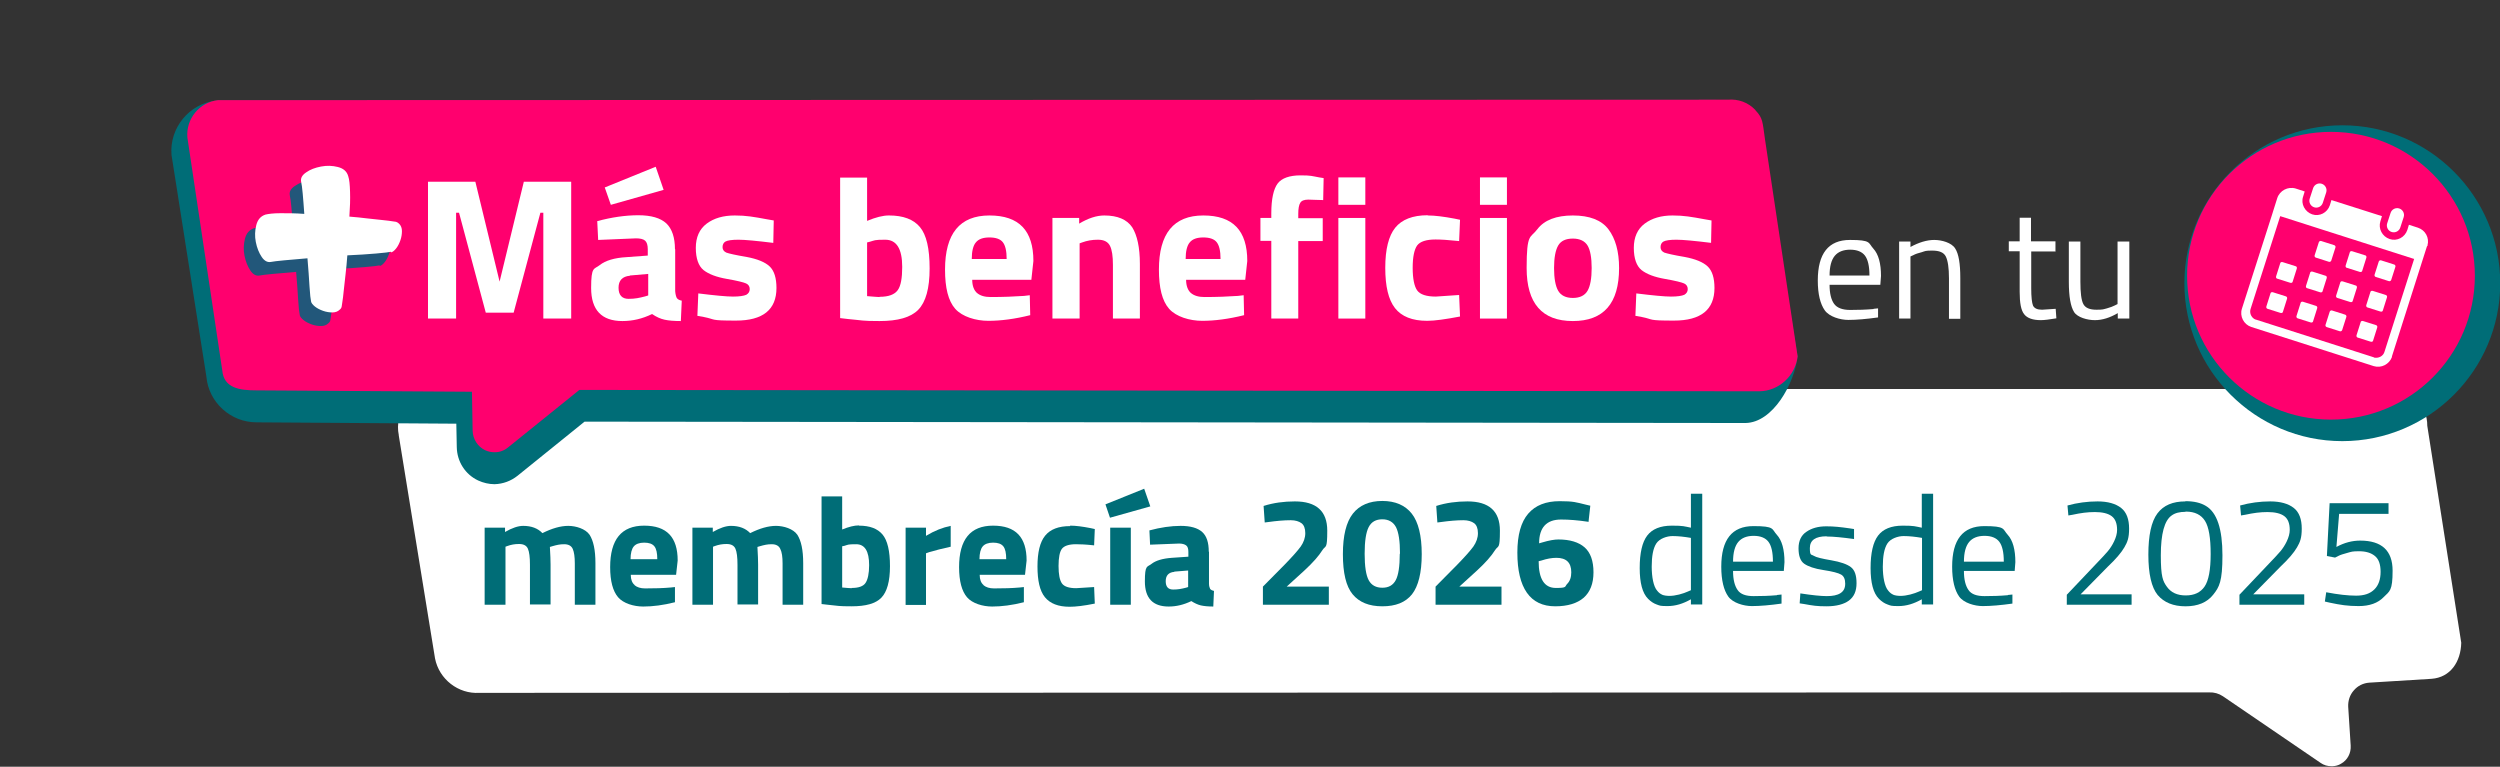 <?xml version="1.0" encoding="UTF-8"?>
<svg id="Capa_2" xmlns="http://www.w3.org/2000/svg" version="1.1" viewBox="0 0 1103.4 338.4">
  <rect x="0" y="0" width="1103.4" height="338.4" fill="#333333" stroke="none"/>
  <!-- Generator: Adobe Illustrator 29.6.1, SVG Export Plug-In . SVG Version: 2.1.1 Build 9)  -->
  <defs>
    <style>
      .st0 {
        fill: #fff;
      }

      .st1 {
        fill: #006d77;
      }

      .st2 {
        fill: #ff006e;
      }

      .st3 {
        fill: #22577a;
      }
    </style>
  </defs>
  <g id="Layer_5">
    <path class="st0" d="M234.6,171.7h838c0-.1-16.8-.1-16.8-.1,8.6.3,15.6,7.6,15.5,16.3l15,95.8c-.2,8.4-4.8,15.3-13.1,15.9l-27.5,1.7c-2.7.2-5.1,1.4-6.8,3.4-1.8,2-2.6,4.6-2.5,7.2l1.1,17.2c.2,3.3-1.4,6.4-4.3,8-1.1.7-2.4,1-3.7,1.1h-.4c-1.8,0-3.5-.5-4.9-1.5l-43.1-29.4c-1.8-1.2-3.9-1.8-6.1-1.7h-.2l-763,.2h-.2c-9.3.6-17.8-6-19.6-15.2h0l-16-98.4v-.2c-1-4.8.2-9.6,3.2-13.4,3.1-3.9,7.7-6,12.6-5.9h0l42.6-1h.2Z"/>
    <g>
      <path class="st1" d="M223,266.9h-9.1v-34h9v1.9c3.1-1.8,5.8-2.7,8-2.7,3.7,0,6.5,1.1,8.5,3.2,4.2-2.1,8-3.2,11.4-3.2s7.6,1.3,9.4,3.9c1.7,2.6,2.6,6.8,2.6,12.5v18.4h-9.1v-18.2c0-2.9-.3-5-.9-6.4-.6-1.4-1.9-2.1-3.8-2.1s-3.2.3-5.3.9l-1,.3c.2,3.4.3,6,.3,7.8v17.6h-9.1v-17.5c0-3.4-.3-5.7-.9-7.1-.6-1.4-1.9-2.1-3.9-2.1s-3.5.3-5.2.9l-.8.3v25.4h0v.2h0Z"/>
      <path class="st1" d="M280.1,258.3c1.1.9,2.6,1.4,4.6,1.4,4.2,0,8-.1,11.3-.4l1.9-.2v6.7c-5.1,1.3-9.8,1.9-14,1.9s-8.8-1.4-11.1-4.1-3.5-7.1-3.5-13.3c0-12.2,5-18.3,15-18.3s14.8,5.1,14.8,15.4l-.7,6.3h-20c0,2.1.6,3.6,1.7,4.5h0ZM290.1,246.8c0-2.7-.4-4.6-1.3-5.7-.9-1.1-2.4-1.6-4.5-1.6s-3.7.6-4.6,1.7c-.9,1.1-1.4,3-1.4,5.6h11.8Z"/>
      <path class="st1" d="M314.7,266.9h-9.1v-34h9v1.9c3.1-1.8,5.8-2.7,8-2.7,3.7,0,6.5,1.1,8.5,3.2,4.2-2.1,8-3.2,11.4-3.2s7.6,1.3,9.4,3.9c1.7,2.6,2.6,6.8,2.6,12.5v18.4h-9.1v-18.2c0-2.9-.3-5-1-6.4-.6-1.4-1.9-2.1-3.8-2.1s-3.2.3-5.3.9l-1,.3c.2,3.4.3,6,.3,7.8v17.6h-9.1v-17.5c0-3.4-.3-5.7-.9-7.1-.6-1.4-1.9-2.1-3.9-2.1s-3.5.3-5.2.9l-.8.3v25.4h0v.2Z"/>
      <path class="st1" d="M379.1,232c4.8,0,8.2,1.3,10.4,3.9s3.3,7.3,3.3,14-1.3,11.3-3.8,13.9-6.9,3.8-13.1,3.8-5.5-.2-10.7-.7l-2.6-.3v-47.5h9.1v14.6c2.9-1.2,5.4-1.8,7.3-1.8h.1ZM375.9,259.5c3,0,5.1-.7,6.1-2.2s1.6-4.1,1.6-7.9c0-6.1-1.9-9.2-5.7-9.2s-3.5.2-5.2.7l-1,.2v18.2c2.1.2,3.5.3,4.1.3h.1Z"/>
      <path class="st1" d="M399.7,266.9v-34h9v3.6c3.8-2.3,7.4-3.7,10.9-4.4v9.2c-3.7.8-6.8,1.6-9.5,2.4l-1.4.5v22.8h-9.1.1Z"/>
      <path class="st1" d="M434.1,258.3c1.1.9,2.6,1.4,4.6,1.4,4.2,0,8-.1,11.3-.4l1.9-.2v6.7c-5.1,1.3-9.8,1.9-14,1.9s-8.8-1.4-11.1-4.1-3.5-7.1-3.5-13.3c0-12.2,5-18.3,15-18.3s14.8,5.1,14.8,15.4l-.7,6.3h-20c0,2.1.6,3.6,1.7,4.5h0ZM444.1,246.8c0-2.7-.4-4.6-1.3-5.7-.9-1.1-2.4-1.6-4.5-1.6s-3.7.6-4.6,1.7c-.9,1.1-1.4,3-1.4,5.6h11.8Z"/>
      <path class="st1" d="M472.4,232c2.4,0,5.4.4,9,1.1l1.8.4-.3,7.2c-3.6-.4-6.2-.5-8-.5-3.1,0-5.2.7-6.2,2s-1.5,3.9-1.5,7.6.5,6.3,1.5,7.7,3.1,2.1,6.3,2.1l7.9-.5.3,7.3c-4.9,1-8.5,1.4-11.1,1.4-5,0-8.6-1.4-10.9-4.2s-3.3-7.4-3.3-13.6,1.1-10.8,3.4-13.6,5.9-4.2,11-4.2h0v-.2h.1Z"/>
      <path class="st1" d="M487.9,222.6l17.1-6.9,2.7,7.8-17.8,5-2-5.9h0ZM490,232.9h9.1v34h-9.1v-34h0Z"/>
      <path class="st1" d="M533.6,243.5v14.1c0,1.1.3,1.9.5,2.3.3.4.8.7,1.7.9l-.3,6.9c-2.3,0-4.2-.2-5.5-.5s-2.8-1-4.2-1.9c-3.3,1.6-6.6,2.4-10,2.4-7,0-10.5-3.7-10.5-11.1s1-6.2,2.9-7.7,4.9-2.4,9-2.7l7.3-.5v-2.1c0-1.4-.3-2.4-1-2.9s-1.7-.8-3.1-.8l-12.8.5-.3-6.3c4.8-1.3,9.5-2,13.8-2s7.5.9,9.5,2.7,2.9,4.7,2.9,8.7h0ZM518.3,252.4c-2.5.2-3.8,1.6-3.8,4.1s1.1,3.7,3.3,3.7,3.6-.3,5.6-.8l1-.3v-7.3l-6.2.5h.1Z"/>
      <path class="st1" d="M586.5,266.9h-29.1v-8l9.6-9.7c3.4-3.5,5.8-6.2,7.1-8,1.3-1.9,2-3.8,2-5.9s-.6-3.6-1.7-4.4-2.7-1.3-4.7-1.3c-3,0-6.3.3-9.9.8l-1.6.2-.5-7.3c4.4-1.4,9-2,13.8-2,9.5,0,14.3,4.3,14.3,12.9s-.7,6.3-2.2,8.7-4.1,5.4-7.9,8.9l-7.8,7.1h18.6v8.2h0v-.2h0Z"/>
      <path class="st1" d="M597.1,226.7c2.9-3.7,7.3-5.6,13-5.6s10.1,1.9,13,5.6c2.9,3.7,4.4,9.7,4.4,17.9s-1.5,14.1-4.3,17.7c-2.9,3.6-7.2,5.3-13.1,5.3s-10.2-1.8-13.1-5.3-4.3-9.4-4.3-17.7,1.5-14.2,4.4-17.9h0ZM617.9,244.4c0-5.6-.6-9.5-1.8-11.8-1.2-2.2-3.2-3.4-6-3.4s-4.8,1.1-6,3.4c-1.2,2.3-1.8,6.2-1.8,11.8s.6,9.5,1.8,11.7,3.2,3.3,6,3.3,4.7-1.1,5.9-3.3,1.8-6.1,1.8-11.7h0Z"/>
      <path class="st1" d="M662.7,266.9h-29.1v-8l9.6-9.7c3.4-3.5,5.8-6.2,7.1-8,1.3-1.9,2-3.8,2-5.9s-.6-3.6-1.7-4.4-2.7-1.3-4.7-1.3c-3,0-6.3.3-9.9.8l-1.6.2-.5-7.3c4.4-1.4,9-2,13.8-2,9.5,0,14.3,4.3,14.3,12.9s-.7,6.3-2.2,8.7-4.1,5.4-7.9,8.9l-7.8,7.1h18.6v8.2h0v-.2h0Z"/>
      <path class="st1" d="M701,230.3c-4.6-.7-8.6-1-12-1-6.4,0-9.7,3.5-9.7,10.5l1.4-.4c3-.9,5.4-1.3,7.1-1.3,5.1,0,9,1.2,11.6,3.5s3.9,6,3.9,11-1.5,8.7-4.3,11.2c-2.9,2.5-7.1,3.8-12.6,3.8s-9.7-2-12.5-6-4.2-9.9-4.2-17.7,1.6-13.5,4.8-17.2,7.8-5.5,13.9-5.5,7.3.5,11.4,1.5l2.1.5-.8,7.2h-.1ZM687,246.2c-2.1,0-4.3.4-6.7,1.2l-1.2.3c0,7.8,2.5,11.8,7.6,11.8s3.8-.6,5-1.8c1.2-1.2,1.8-2.9,1.8-5.1,0-4.3-2.2-6.4-6.6-6.4h.1Z"/>
      <path class="st1" d="M751.3,218v48.8h-5v-2.3c-3.5,2-6.9,3-10.3,3s-3.4-.2-4.8-.7c-1.4-.5-2.6-1.3-3.8-2.5-2.5-2.5-3.7-7-3.7-13.6s1.1-11.4,3.3-14.3,5.8-4.4,10.9-4.4,5.4.3,8.4.9v-15h5,0ZM733.6,262.5c.8.3,1.9.5,3.2.5s2.7-.2,4.3-.6,2.9-.9,3.8-1.3l1.4-.6v-23.1c-2.9-.5-5.6-.8-8.1-.8s-5.8,1.1-7.2,3.3-2,5.6-2,10.2.8,8.8,2.4,10.6c.7.9,1.5,1.5,2.3,1.8h-.1Z"/>
      <path class="st1" d="M784.3,262.6l2-.2v4c-5,.7-9.5,1.1-13.1,1.1s-8.4-1.4-10.4-4.2c-2-2.8-3.1-7.2-3.1-13.2,0-11.9,4.7-17.9,14.2-17.9s8,1.3,10.3,3.8,3.4,6.6,3.4,12.1l-.3,3.9h-22.4c0,3.8.7,6.5,2,8.4s3.7,2.7,7.1,2.7,6.8-.1,10.3-.4h0ZM782.5,247.9c0-4.2-.7-7.1-2-8.8s-3.5-2.6-6.5-2.6-5.3.9-6.8,2.7-2.3,4.7-2.3,8.7h17.7-.1Z"/>
      <path class="st1" d="M806.2,236.7c-4.9,0-7.4,1.7-7.4,5.2s.6,2.7,1.7,3.4c1.1.7,3.7,1.3,7.8,2,4,.7,6.9,1.7,8.6,3s2.5,3.6,2.5,7.1-1.1,6-3.4,7.7c-2.2,1.6-5.5,2.5-9.8,2.5s-6.1-.3-9.9-1l-2-.3.3-4.4c5.2.8,9.1,1.2,11.7,1.2s4.6-.4,6-1.3,2.1-2.2,2.1-4.2-.6-3.3-1.8-4-3.8-1.4-7.8-2-6.8-1.6-8.5-2.8-2.5-3.5-2.5-6.8,1.2-5.8,3.5-7.3c2.3-1.6,5.2-2.4,8.7-2.4s6.2.3,10.4.9l1.9.3v4.4c-5.2-.7-9.1-1.1-12-1.1h0Z"/>
      <path class="st1" d="M853.2,218v48.8h-5v-2.3c-3.5,2-6.9,3-10.3,3s-3.4-.2-4.8-.7c-1.4-.5-2.6-1.3-3.8-2.5-2.5-2.5-3.7-7-3.7-13.6s1.1-11.4,3.3-14.3,5.8-4.4,10.9-4.4,5.4.3,8.4.9v-15h5,0ZM835.6,262.5c.8.3,1.9.5,3.2.5s2.7-.2,4.3-.6,2.9-.9,3.8-1.3l1.4-.6v-23.1c-2.9-.5-5.6-.8-8.1-.8s-5.8,1.1-7.2,3.3-2,5.6-2,10.2.8,8.8,2.4,10.6c.7.9,1.5,1.5,2.3,1.8h-.1Z"/>
      <path class="st1" d="M886.2,262.6l2-.2v4c-5,.7-9.5,1.1-13.1,1.1s-8.4-1.4-10.4-4.2c-2-2.8-3.1-7.2-3.1-13.2,0-11.9,4.7-17.9,14.2-17.9s8,1.3,10.3,3.8,3.4,6.6,3.4,12.1l-.3,3.9h-22.4c0,3.8.7,6.5,2,8.4s3.7,2.7,7.1,2.7,6.8-.1,10.3-.4h0ZM884.4,247.9c0-4.2-.7-7.1-2-8.8s-3.5-2.6-6.5-2.6-5.3.9-6.8,2.7-2.3,4.7-2.3,8.7h17.7-.1Z"/>
      <path class="st1" d="M940.9,266.9h-28.7v-4.4l13.1-13.8c2.3-2.4,3.9-4.1,5-5.4,1-1.2,2-2.7,2.8-4.4s1.3-3.4,1.3-5c0-2.9-.8-4.9-2.4-6.1s-4.1-1.8-7.4-1.8-6.2.4-9.9,1.2l-1.8.3-.4-4.4c4.3-1.2,8.8-1.8,13.3-1.8s8,1,10.4,2.9,3.5,5,3.5,9.1-.7,5.9-2.1,8.3-3.8,5.2-7.3,8.5l-12,12.2h22.5v4.6h.1Z"/>
      <path class="st1" d="M964.6,221.2c3.7,0,6.7.7,9,2.1,4.9,2.9,7.3,10.2,7.3,21.8s-1.4,14-4.1,17.4c-2.7,3.4-6.8,5.1-12.2,5.1s-9.5-1.7-12.3-5c-2.7-3.3-4.1-9.3-4.1-17.8s1.3-14.6,4-18.2,6.8-5.3,12.3-5.3h0ZM964.6,225.9c-2.6,0-4.6.5-6.1,1.6-3.2,2.2-4.8,8.1-4.8,17.6s.9,11.4,2.7,13.9,4.5,3.8,8.3,3.8,6.5-1.3,8.3-3.9,2.7-7.4,2.7-14.4-.8-11.9-2.5-14.6c-1.7-2.7-4.5-4.1-8.4-4.1h-.2Z"/>
      <path class="st1" d="M1017.1,266.9h-28.7v-4.4l13.1-13.8c2.3-2.4,3.9-4.1,5-5.4,1-1.2,2-2.7,2.8-4.4s1.3-3.4,1.3-5c0-2.9-.8-4.9-2.4-6.1s-4.1-1.8-7.4-1.8-6.2.4-9.9,1.2l-1.8.3-.4-4.4c4.3-1.2,8.8-1.8,13.3-1.8s8,1,10.4,2.9,3.5,5,3.5,9.1-.7,5.9-2.1,8.3-3.8,5.2-7.3,8.5l-12,12.2h22.5v4.6h.1Z"/>
      <path class="st1" d="M1054.2,222v4.8h-21.8l-1.2,14.6c3.5-1.9,7-2.8,10.5-2.8,9.5,0,14.3,4.4,14.3,13.3s-1.3,9-3.9,11.6c-2.6,2.7-6.3,4-11.1,4s-8-.5-12.7-1.5l-2.2-.5.6-4.1c5.2,1,9.6,1.5,13.2,1.5s6.2-.9,8.1-2.8c1.8-1.8,2.7-4.4,2.7-7.7s-.8-5.6-2.5-7-4-2.1-7-2.1-3.3.2-5.1.7-3.2.9-4.1,1.4l-1.4.7-3.6-.7,1.2-23.3h26.2-.2Z"/>
    </g>
    <path class="st1" d="M218.2,213.7c-2.4,0-4.9-.6-7.1-1.6-5.8-2.7-9.4-8.4-9.5-14.8l-.2-10.3-88.2-.6c-11.4,0-21.1-8.8-22.1-20.1l-15.4-97.9c-1-11.9,7.8-22.7,19.7-24h-1.3l660.9-.3h1.9c6,0,11.7,2.4,15.9,6.8,4.7,4.9,6.9,11.6,6,18.4l14.6,88c-1.5,12.2-10.9,29.2-23,29.4l-512.4-.6-29.6,23.9c-2.9,2.3-6.4,3.6-10.1,3.7h-.3.2Z"/>
    <path class="st2" d="M774.9,48.8c3.2,3.4,3,5,4.1,12.7l14.4,95.8c-1,8.6-8.3,15.3-16.9,15.4l-519.3-.6h-1.5l-31.5,25.4c-1.7,1.4-3.7,2.1-5.8,2.1h-.2c-1.4,0-2.8-.3-4.1-.9-3.3-1.6-5.4-4.9-5.5-8.6l-.3-17.2-94.8-.6h-.3c-7.7,0-14.4-1.1-15.1-8.8l-15.4-102.8c-.7-8.2,5.3-15.6,13.5-16.5h.3l665.9-.2h.2c4.6-.4,9,1.2,12.2,4.6h0v.2h0Z"/>
    <g>
      <path class="st0" d="M188.9,140.6v-60.4h20.9l10.7,44.1,10.7-44.1h20.9v60.4h-12.3v-46.7h-1.3l-11.8,44.1h-12.3l-11.8-44.1h-1.3v46.7h-12.4,0Z"/>
      <path class="st0" d="M298,110v18.5c.1,1.4.4,2.4.7,3,.4.6,1.1,1,2.2,1.2l-.4,9c-3,0-5.4-.2-7.2-.6-1.8-.4-3.6-1.2-5.5-2.5-4.3,2.1-8.6,3.1-13.1,3.1-9.2,0-13.8-4.9-13.8-14.6s1.3-8.1,3.8-10.1,6.5-3.2,11.7-3.5l9.5-.7v-2.8c0-1.8-.4-3.1-1.2-3.8-.8-.7-2.2-1-4-1l-16.7.7-.4-8.3c6.3-1.7,12.4-2.6,18.1-2.6s9.8,1.2,12.4,3.6c2.5,2.4,3.8,6.2,3.8,11.4,0,0,.1,0,.1,0ZM267,82.7l22.4-9.1,3.5,10.2-23.3,6.6-2.7-7.7h.1ZM278,121.7c-3.3.3-5,2.1-5,5.3s1.5,4.9,4.4,4.9,4.7-.4,7.4-1.1l1.3-.4v-9.5l-8.1.7h0Z"/>
      <path class="st0" d="M341.3,107.2c-7.3-.9-12.5-1.4-15.4-1.4s-4.8.3-5.7.8c-.9.5-1.3,1.4-1.3,2.5s.6,1.9,1.7,2.4c1.1.4,4.1,1.1,8.9,1.9,4.8.9,8.2,2.3,10.2,4.2,2,1.9,3,5.1,3,9.5,0,9.6-6,14.4-17.9,14.4s-8.6-.5-14.2-1.6l-2.8-.5.4-9.9c7.3.9,12.5,1.4,15.3,1.4s4.8-.3,5.9-.8c1-.6,1.5-1.4,1.5-2.5s-.5-2-1.6-2.5-3.9-1.2-8.5-2-8-2.1-10.3-3.9c-2.2-1.8-3.4-5.1-3.4-9.8s1.6-8.3,4.8-10.7c3.2-2.4,7.3-3.6,12.4-3.6s8.3.6,14.3,1.7l2.9.5-.2,9.9h0Z"/>
      <path class="st0" d="M392.4,95.1c6.2,0,10.8,1.7,13.6,5.1,2.9,3.4,4.3,9.5,4.3,18.3s-1.7,14.8-5,18.2-9,5-17.1,5-7.2-.3-14-.9l-3.4-.4v-62h11.9v19.1c3.8-1.6,7-2.4,9.6-2.4,0,0,.1,0,.1,0ZM388.2,131c4,0,6.6-1,8-2.9,1.4-1.9,2-5.4,2-10.3,0-8-2.5-12-7.5-12s-4.6.3-6.8.9l-1.2.3v23.7c2.7.2,4.5.4,5.4.4h.1Z"/>
      <path class="st0" d="M431.2,129.3c1.4,1.2,3.4,1.8,6,1.8,5.5,0,10.4-.2,14.8-.5l2.5-.3.2,8.8c-6.8,1.7-13,2.5-18.5,2.5s-11.5-1.8-14.6-5.3-4.5-9.3-4.5-17.3c0-15.9,6.5-23.9,19.6-23.9s19.4,6.7,19.4,20.1l-.9,8.3h-26.1c0,2.7.8,4.7,2.2,5.9h-.1ZM444.3,114.3c0-3.6-.6-6-1.7-7.4s-3.1-2.1-5.9-2.1-4.8.7-6,2.2c-1.2,1.4-1.8,3.9-1.8,7.3h15.4Z"/>
      <path class="st0" d="M476.4,140.6h-11.9v-44.4h11.8v2.5c4-2.4,7.7-3.6,11.1-3.6,5.9,0,10,1.8,12.3,5.2,2.2,3.5,3.4,8.9,3.4,16.2v24.1h-11.9v-23.7c0-3.8-.4-6.6-1.3-8.4s-2.7-2.7-5.3-2.7-4.8.4-7,1.2l-1.1.4v33.2h-.1Z"/>
      <path class="st0" d="M525.6,129.3c1.4,1.2,3.4,1.8,6,1.8,5.5,0,10.4-.2,14.8-.5l2.5-.3.2,8.8c-6.8,1.7-13,2.5-18.5,2.5s-11.5-1.8-14.6-5.3-4.5-9.3-4.5-17.3c0-15.9,6.5-23.9,19.6-23.9s19.4,6.7,19.4,20.1l-.9,8.3h-26.1c0,2.7.8,4.7,2.2,5.9h-.1ZM538.7,114.3c0-3.6-.6-6-1.7-7.4s-3.1-2.1-5.9-2.1-4.8.7-6,2.2c-1.2,1.4-1.8,3.9-1.8,7.3h15.4Z"/>
      <path class="st0" d="M573,106.3v34.3h-11.9v-34.3h-4.8v-10.1h4.8v-2c0-6.4,1-10.8,2.8-13.2s5.3-3.6,10.1-3.6,4.9.3,8.3.9l1.9.3-.2,9.7c-2.6,0-4.8-.2-6.6-.2s-3,.5-3.5,1.4c-.6.9-.9,2.6-.9,4.9v1.9h10.8v10.1h-10.8,0Z"/>
      <path class="st0" d="M590.7,90.4v-12.1h11.9v12.1h-11.9ZM590.7,140.6v-44.4h11.9v44.4h-11.9Z"/>
      <path class="st0" d="M630.2,95.1c3.1,0,7,.5,11.8,1.4l2.4.5-.4,9.4c-4.7-.5-8.1-.7-10.4-.7-4.1,0-6.8.9-8.1,2.6-1.3,1.8-2,5.1-2,9.9s.7,8.2,2,10c1.3,1.8,4.1,2.7,8.2,2.7l10.3-.7.4,9.5c-6.3,1.2-11.2,1.9-14.5,1.9-6.6,0-11.3-1.9-14.2-5.6s-4.3-9.6-4.3-17.8,1.5-14.1,4.4-17.7,7.7-5.5,14.3-5.5h0Z"/>
      <path class="st0" d="M653.2,90.4v-12.1h11.9v12.1h-11.9ZM653.2,140.6v-44.4h11.9v44.4h-11.9Z"/>
      <path class="st0" d="M678.5,101.2c3.1-4.1,8.4-6.1,15.7-6.1s12.6,2,15.7,6.1c3.1,4.1,4.7,9.8,4.7,17.1,0,15.6-6.8,23.4-20.4,23.4s-20.4-7.8-20.4-23.4,1.6-13,4.7-17.1h0ZM687.7,128.3c1.2,2.1,3.4,3.2,6.5,3.2s5.3-1.1,6.5-3.2,1.8-5.5,1.8-10-.6-7.9-1.8-9.9-3.4-3.1-6.5-3.1-5.3,1-6.5,3.1-1.8,5.4-1.8,9.9.6,7.9,1.8,10Z"/>
      <path class="st0" d="M755.3,107.2c-7.3-.9-12.5-1.4-15.4-1.4s-4.8.3-5.7.8-1.3,1.4-1.3,2.5.6,1.9,1.7,2.4c1.2.4,4.1,1.1,8.9,1.9,4.8.9,8.2,2.3,10.2,4.2,2,1.9,3,5.1,3,9.5,0,9.6-6,14.4-17.9,14.4s-8.7-.5-14.2-1.6l-2.8-.5.4-9.9c7.3.9,12.5,1.4,15.3,1.4s4.8-.3,5.9-.8c1-.6,1.5-1.4,1.5-2.5s-.5-2-1.6-2.5-3.9-1.2-8.5-2-8-2.1-10.3-3.9c-2.2-1.8-3.4-5.1-3.4-9.8s1.6-8.3,4.8-10.7c3.2-2.4,7.3-3.6,12.3-3.6s8.3.6,14.3,1.7l2.9.5-.2,9.9h0Z"/>
      <path class="st0" d="M826.9,136.3l2-.2v4c-5,.7-9.5,1.1-13.1,1.1s-8.4-1.4-10.4-4.2-3.1-7.2-3.1-13.2c0-11.9,4.7-17.9,14.2-17.9s8,1.3,10.3,3.8,3.4,6.6,3.4,12.1l-.3,3.9h-22.4c0,3.8.7,6.6,2,8.4s3.7,2.7,7.1,2.7,6.8-.1,10.3-.4h0ZM825.1,121.6c0-4.2-.7-7.1-2-8.8-1.3-1.7-3.5-2.6-6.5-2.6s-5.3.9-6.8,2.7c-1.5,1.8-2.3,4.7-2.3,8.7h17.7-.1Z"/>
      <path class="st0" d="M843.3,140.6h-5.1v-34h5v2.4c3.7-2,7.2-3.1,10.5-3.1s7.6,1.2,9.2,3.7c1.6,2.4,2.3,6.8,2.3,13.1v18h-5v-17.8c0-4.7-.5-7.9-1.4-9.7-.9-1.8-2.9-2.6-6-2.6s-3,.2-4.6.7c-1.6.4-2.8.8-3.7,1.3l-1.3.6v27.6h0v-.2h0Z"/>
      <path class="st0" d="M907.3,111h-10.8v16.2c0,3.9.3,6.5.8,7.7.6,1.2,1.9,1.8,4,1.8l6-.4.3,4.2c-3,.5-5.3.8-6.9.8-3.5,0-6-.9-7.3-2.6-1.4-1.7-2-5-2-9.9v-17.9h-4.8v-4.4h4.8v-10.4h5v10.4h10.8v4.4h.1Z"/>
      <path class="st0" d="M934.7,106.6h5.1v34h-5.1v-2.4c-3.4,2-6.8,3.1-10.1,3.1s-7.7-1.2-9.2-3.6c-1.5-2.4-2.3-6.8-2.3-13.3v-17.8h5.1v17.7c0,4.9.4,8.2,1.3,9.9.9,1.7,2.8,2.5,5.8,2.5s3-.2,4.6-.6c1.5-.4,2.7-.9,3.5-1.3l1.2-.6v-27.6h.1Z"/>
    </g>
    <path class="st1" d="M1033.8,194.7c-38.4,0-69.7-31.3-69.7-69.7s31.3-69.7,69.7-69.7,69.7,31.3,69.7,69.7-31.3,69.7-69.7,69.7Z"/>
    <circle class="st2" cx="1028.8" cy="121.7" r="63.5"/>
    <g>
      <rect class="st0" x="1022.3" y="107.1" width="7.7" height="7.7" rx=".8" ry=".8" transform="translate(608.5 1054.8) rotate(-72.3)"/>
      <path class="st0" d="M1035.3,117.1l1.8-5.7c0-.4.6-.7,1.1-.5l5.7,1.8c.4,0,.7.6.5,1.1l-1.8,5.7c0,.4-.6.7-1.1.5l-5.7-1.8c-.4,0-.7-.6-.5-1.1Z"/>
      <path class="st0" d="M1004.6,121.9l1.8-5.7c0-.4.6-.7,1.1-.5l5.7,1.8c.4,0,.7.6.5,1.1l-1.8,5.7c0,.4-.6.7-1.1.5l-5.7-1.8c-.4,0-.7-.6-.5-1.1Z"/>
      <path class="st0" d="M1017.8,126.1l1.8-5.7c0-.4.6-.7,1.1-.5l5.7,1.8c.4,0,.7.6.5,1.1l-1.8,5.7c0,.4-.6.7-1.1.5l-5.7-1.8c-.4,0-.7-.6-.5-1.1h0Z"/>
      <path class="st0" d="M1031.1,130.4l1.8-5.7c0-.4.6-.7,1.1-.5l5.7,1.8c.4,0,.7.6.5,1.1l-1.8,5.7c0,.4-.6.7-1.1.5l-5.7-1.8c-.4-.1-.7-.6-.5-1.1Z"/>
      <path class="st0" d="M1000.3,135.2l1.8-5.7c0-.4.6-.7,1.1-.5l5.7,1.8c.4.1.7.6.5,1.1l-1.8,5.7c0,.4-.6.7-1.1.5l-5.7-1.8c-.4-.1-.7-.6-.5-1.1Z"/>
      <path class="st0" d="M1013.6,139.4l1.8-5.7c0-.4.6-.7,1.1-.5l5.7,1.8c.4.1.7.6.5,1.1l-1.8,5.7c0,.4-.6.7-1.1.5l-5.7-1.8c-.4-.1-.7-.6-.5-1.1Z"/>
      <rect class="st0" x="1027.1" y="137.8" width="7.7" height="7.7" rx=".8" ry=".8" transform="translate(582.6 1080.7) rotate(-72.3)"/>
      <rect class="st0" x="1048.8" y="115.6" width="7.7" height="7.7" rx=".8" ry=".8" transform="translate(618.8 1086) rotate(-72.3)"/>
      <path class="st0" d="M1044.4,134.6l1.8-5.7c0-.4.6-.7,1.1-.5l5.7,1.8c.4.1.7.6.5,1.1l-1.8,5.7c0,.4-.6.7-1.1.5l-5.7-1.8c-.4-.1-.7-.6-.5-1.1Z"/>
      <path class="st0" d="M1040.1,147.9l1.8-5.7c0-.4.6-.7,1.1-.5l5.7,1.8c.4.1.7.6.5,1.1l-1.8,5.7c0,.4-.6.7-1.1.5l-5.7-1.8c-.4-.1-.7-.6-.5-1.1Z"/>
      <path class="st0" d="M1021.4,91.5c1.6.5,3.3-.4,3.8-2l1.5-4.6c.5-1.6-.4-3.3-2-3.8s-3.3.4-3.8,2l-1.5,4.6c-.5,1.6.4,3.3,2,3.8h0Z"/>
      <path class="st0" d="M1055.6,102.4c1.6.5,3.3-.4,3.8-2l1.5-4.6c.5-1.6-.4-3.3-2-3.8s-3.3.4-3.8,2l-1.5,4.6c-.5,1.6.4,3.3,2,3.8h0Z"/>
      <path class="st0" d="M1071.4,108.6v-.3c.9-3.3-.9-6.7-4.2-7.8h0l-4-1.3-.7,2.3c-1.1,3.3-4.6,5.1-7.8,4-3.3-1.1-5.1-4.6-4.1-7.8l.7-2.3-22.3-7.1-.7,2.3c-1.1,3.3-4.6,5.1-7.8,4s-5.1-4.6-4-7.8l.7-2.3-4-1.3h0c-3.4-1-7,.9-8.1,4.2l-1.8,5.7-.4,1.3-13.4,41.8c-1.1,3.4.8,7,4.1,8.1h0l54.1,17.3h0c3.3,1,6.8-.8,8-4v-.3l13.3-41.8h0l2.2-6.9h.3-.1ZM1048.5,157.9c-.3,0-.6,0-.8-.2l-51.9-16.6c-.3,0-.5-.2-.8-.3-1.5-.9-2.2-2.7-1.7-4.4l13.1-41,59.1,18.9-13.1,41c-.5,1.7-2.2,2.7-3.9,2.6h0Z"/>
    </g>
    <path class="st3" d="M167.7,117.1c-.9.2-3.2.5-6.8.8s-7.8.6-12.6.8c-.2,3-.5,5.8-.8,8.5-.3,2.7-.6,5.1-.8,7.2s-.4,3.7-.6,4.9c-.2,1.2-.3,1.9-.3,2-.1.6-.4,1-.9,1.4-.8.8-1.9,1.2-3.2,1.2s-2.7-.2-4.1-.7-2.6-1.1-3.6-1.9c-1-.8-1.6-1.6-1.7-2.2-.2-.9-.5-3.2-.7-6.7s-.5-7.7-.9-12.4c-3.9.3-7.3.6-10.3.9s-4.9.5-5.8.7c-1.5.3-2.9-.4-4.1-2.2s-2.1-4-2.6-6.6c-.5-2.5-.4-5,.2-7.4s1.9-4,4.1-4.7c1.3-.3,3.4-.6,6.6-.6s6.6,0,10.5.3c-.2-3.4-.5-6.4-.7-9s-.5-4.2-.7-5.2c-.3-1.5.4-2.9,2.2-4.1,1.8-1.3,4-2.1,6.6-2.6s5-.4,7.4.2,4,1.9,4.6,4.1c.5,1.4.7,3.7.8,6.9s0,6.8-.3,10.9c2.8.2,5.4.5,7.9.8s4.6.5,6.5.7c1.8.2,3.9.4,6.2.8.6.2,1,.5,1.4.9.8.8,1.2,1.9,1.2,3.2s-.2,2.7-.7,4.1-1.1,2.6-1.9,3.6c-.8,1-1.6,1.6-2.2,1.7h0v-.3h.1Z"/>
    <path class="st0" d="M172.7,111.1c-.9.2-3.2.5-6.8.8s-7.8.6-12.6.8c-.2,3-.5,5.8-.8,8.5s-.6,5.1-.8,7.2-.4,3.7-.6,4.9c-.2,1.2-.3,1.9-.3,2-.1.6-.4,1-.9,1.4-.8.8-1.9,1.2-3.2,1.2s-2.7-.2-4.1-.7-2.6-1.1-3.6-1.9c-1-.8-1.6-1.6-1.7-2.2-.2-.9-.5-3.2-.7-6.7s-.5-7.7-.9-12.4c-3.9.3-7.3.6-10.3.9s-4.9.5-5.8.7c-1.5.3-2.9-.4-4.1-2.2s-2.1-4-2.6-6.6c-.5-2.5-.4-5,.2-7.4s1.9-4,4.1-4.7c1.3-.3,3.4-.6,6.6-.6s6.6,0,10.5.3c-.2-3.4-.5-6.4-.7-9s-.5-4.2-.7-5.2c-.3-1.5.4-2.9,2.2-4.1,1.8-1.3,4-2.1,6.6-2.6s5-.4,7.4.2,4,1.9,4.6,4.1c.5,1.4.7,3.7.8,6.9s0,6.8-.3,10.9c2.8.2,5.4.5,7.9.8s4.6.5,6.5.7c1.8.2,3.9.4,6.2.8.6.2,1,.5,1.4.9.8.8,1.2,1.9,1.2,3.2s-.2,2.7-.7,4.1-1.1,2.6-1.9,3.6c-.8,1-1.6,1.6-2.2,1.7h0v-.3h.1Z"/>
  </g>
</svg>